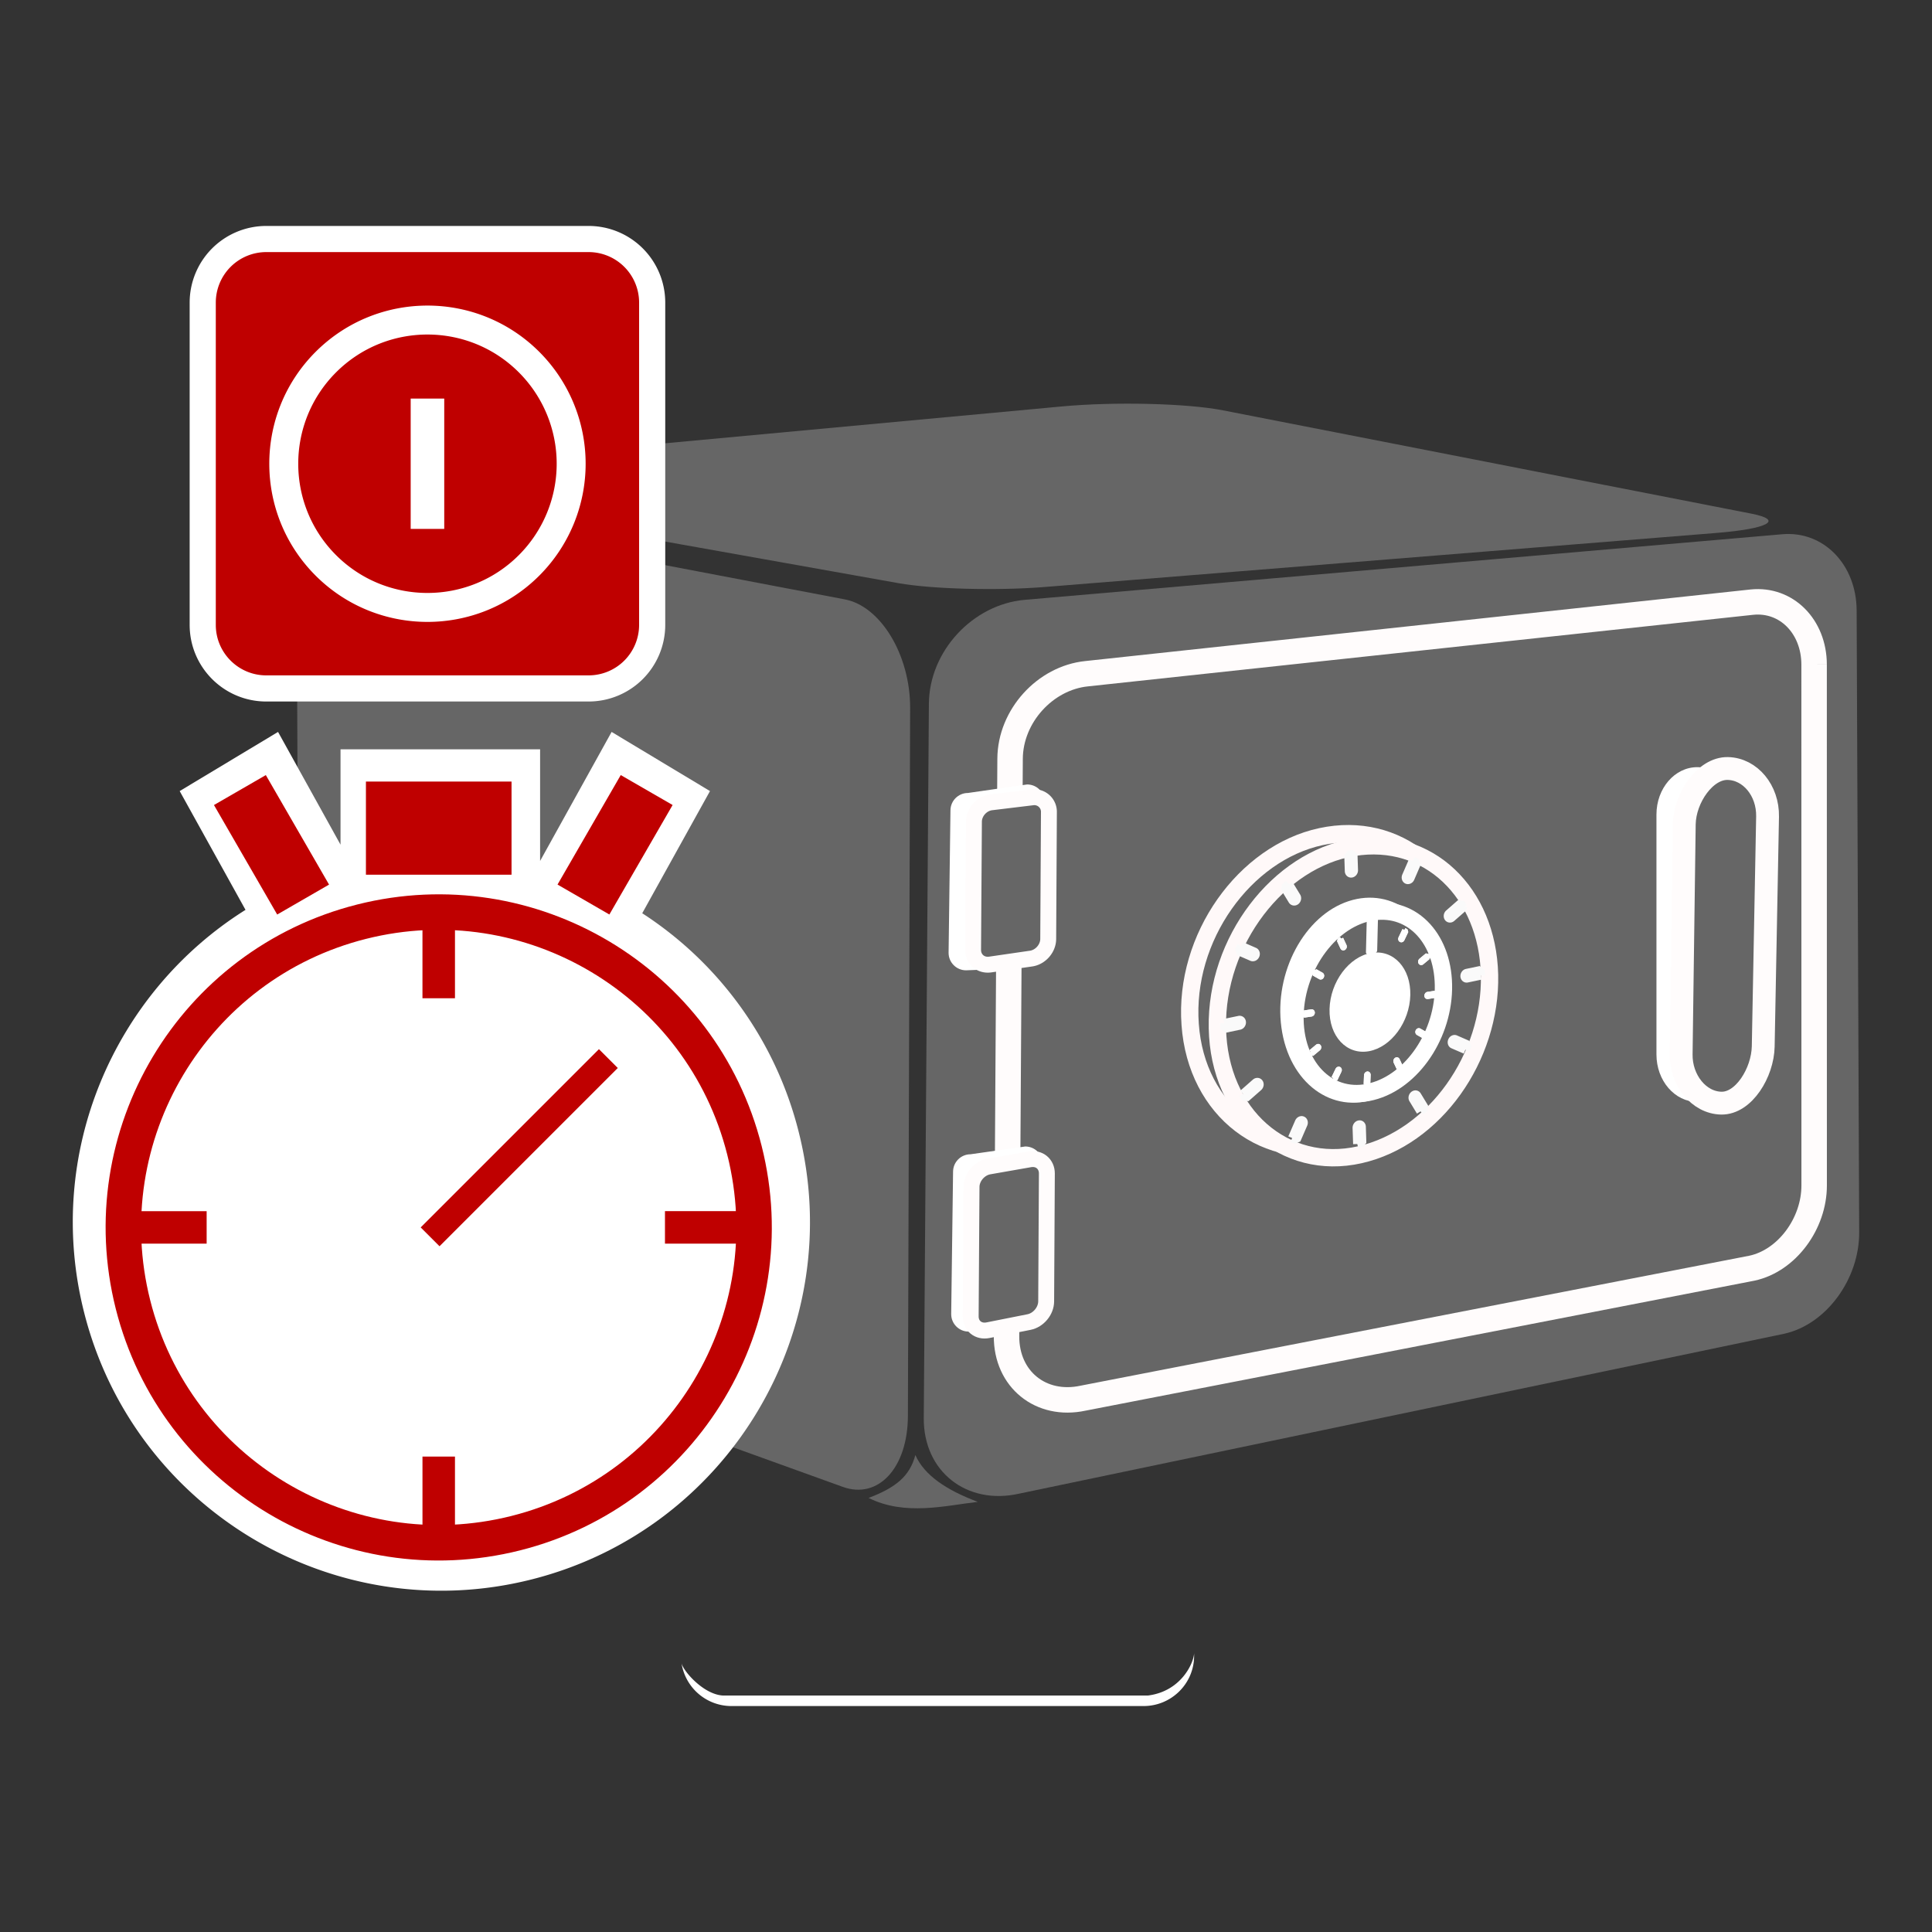 <svg stroke-width=".501" stroke-linejoin="bevel" fill-rule="evenodd" xmlns="http://www.w3.org/2000/svg" overflow="visible" width="150" height="150" viewBox="0 0 112.5 112.5"><rect x="0" y="0" width="112.5" height="112.5" fill="#333333" stroke="none"/><g fill="none" stroke="#000" font-family="Times New Roman" font-size="16"><g stroke-linejoin="miter"><path d="M108.112 35.542l.148 36.222c.01 2.706-1.903 5.343-4.344 5.895l-44.571 9.316c-3.045.688-5.58-1.28-5.554-4.407l.298-41.586c.021-3.072 2.559-5.782 5.565-6.052l44.115-3.82c2.415-.217 4.33 1.768 4.343 4.432z" fill="#666" stroke="none"/><path d="M105.635 38.687l.003 30.328c.007 2.236-1.594 4.398-3.624 4.831l-38.957 7.571c-2.442.522-4.463-1.096-4.447-3.619l.207-33.619c.014-2.483 2.04-4.701 4.457-4.949l38.74-4.168c2.013-.206 3.613 1.419 3.621 3.625z" stroke="#fffcfc" stroke-width="1.483" fill="#666" stroke-miterlimit="79.84"/><path d="M52.997 41.231l-.13 41.215c-.008 3.045-1.739 4.882-3.799 4.132l-28.59-10.314c-1.693-.616-3.039-3.28-3.052-5.968l-.149-36.52c-.01-2.727 1.331-4.694 3.039-4.374l28.874 5.499c2.084.39 3.818 3.234 3.807 6.33zM61.831 23.667l-39.206 3.641c-2.778.258-3.281.772-1.186 1.144l30.881 5.506c1.945.346 5.728.446 8.505.223l39.092-3.145c3.041-.245 3.993-.748 2.062-1.127l-30.766-6.015c-2.091-.411-6.327-.511-9.382-.227z" stroke="none" fill="#666"/><path d="M78.245 66.565c-4.452 1.231-8.583-1.852-8.942-6.911-.37-5.056 3.168-9.983 7.619-10.938 4.458-.958 8.198 2.186 8.567 6.968.36 4.784-2.784 9.65-7.244 10.881z" fill="#666" stroke="#fff9f9" stroke-width="1.009" stroke-miterlimit="79.84"/><path d="M79.181 67.241c-4.365.987-8.201-2.315-8.293-7.383-.097-5.07 3.571-9.798 7.92-10.511 4.359-.715 7.815 2.625 7.927 7.419.105 4.797-3.183 9.487-7.554 10.475z" fill="#666" stroke="#fff9f9" stroke-width="1.009" stroke-miterlimit="79.84"/><path d="M82.264 50.143l-.383.882c-.034.081-.009.171.057.202.065.028.149-.011.184-.093l.381-.881c-.078-.038-.157-.073-.239-.11m-3.609-.382c-.044.009-.087.016-.132.027l.031.935c.001.085.065.146.143.131.076-.015.137-.096.134-.182l-.031-.936a3.371 3.371 0 0 0-.145.025m-3.607 1.721c-.08.066-.161.133-.24.202l.45.742c.043.068.129.077.195.022.067-.057.086-.157.046-.225l-.451-.741m-2.771 3.605c-.048.099-.093.2-.137.301l.764.332c.069.029.156-.012.193-.096.038-.083.011-.176-.059-.205l-.761-.332m-.989 4.491l.004.172c0 .049.004.1.007.15l.868-.182c.08-.016.142-.101.139-.189-.002-.088-.069-.148-.15-.131l-.868.18m1.096 4.117c.049.082.099.163.151.243l.734-.645c.067-.058.089-.16.046-.226-.041-.068-.129-.075-.197-.017l-.734.645m2.859 2.573c.083.037.165.07.249.103l.401-.924c.035-.084.01-.174-.06-.203-.068-.027-.152.017-.189.102l-.401.922m3.795.349c.048-.009.097-.018.147-.031.043-.009.086-.022.131-.031l-.029-.943c-.005-.087-.069-.144-.146-.124-.076.016-.136.101-.135.187l.032.942m3.681-1.9c.077-.069.155-.137.231-.209l-.435-.715c-.04-.065-.125-.072-.187-.014-.065.057-.084.158-.043.222l.434.716m2.61-3.592c.043-.097.083-.194.124-.294l-.712-.311c-.065-.028-.147.016-.18.098-.036.082-.01.171.055.198l.713.309m.895-4.324c0-.054-.002-.108-.004-.164l-.006-.143-.801.167c-.073.015-.13.097-.128.182.004.084.066.141.139.126l.8-.168m-1.023-3.959a10.78 10.78 0 0 0-.143-.239l-.682.598c-.063.054-.081.152-.042.218.039.067.122.075.184.021l.683-.598z" stroke-width=".493" stroke="#fafafa" fill="#fff" stroke-miterlimit="79.84"/><path d="M78.541 52.47c-2.575.837-4.37 4.145-3.923 7.37.445 3.228 2.959 5.065 5.526 4.125 2.569-.94 4.229-4.217 3.792-7.34-.441-3.12-2.818-4.989-5.395-4.155z" fill="#fff" stroke="none"/><path d="M79.918 53.095c-2.381.365-4.436 3.057-4.51 6.009-.079 2.953 1.862 4.969 4.25 4.509 2.393-.46 4.325-3.143 4.393-6 .066-2.858-1.749-4.883-4.133-4.518z" stroke="#fff" stroke-width="1.009" fill="#666" stroke-miterlimit="79.84"/><path d="M79.717 61.211c-1.296.238-2.338-.866-2.298-2.454.04-1.59 1.144-3.058 2.439-3.269 1.295-.21 2.301.894 2.264 2.459-.039 1.56-1.108 3.027-2.405 3.264z" fill="#fff" stroke="none"/><path d="M81.776 54.151l-.227.478c-.02.043-.011.093.021.111.033.02.076 0 .096-.043l.227-.478c-.038-.024-.076-.045-.117-.068m-3.679.507c-.043.033-.085.069-.127.104l.197.422c.018.037.06.046.096.018a.108.108 0 0 0 .032-.121l-.198-.423m-1.51 1.883a3.384 3.384 0 0 0-.077.161l.366.207c.033.019.077 0 .098-.045.021-.045.011-.095-.022-.116l-.365-.207m-.651 2.419a.983.983 0 0 0-.005.093c-.003.029-.003.057-.003.083l.435-.066c.04-.007.075-.051.076-.099.002-.048-.029-.083-.069-.077l-.434.066m.388 2.29c.021.047.044.094.066.139l.386-.322c.036-.03.051-.084.032-.122-.017-.04-.061-.046-.096-.018l-.388.323m1.321 1.527c.04.025.08.045.122.067l.232-.487c.022-.047.013-.097-.02-.116-.033-.018-.078.004-.1.049l-.234.487m1.883.356c.026-.002.051-.007.076-.012.022-.002.045-.007.066-.01l.021-.521c.001-.048-.029-.083-.067-.076-.04.007-.072.051-.076.1l-.02.519m1.931-.892c.039-.035.083-.069.123-.104l-.194-.414c-.017-.039-.06-.047-.094-.017-.034.029-.048.084-.03.122l.195.413m1.462-1.882c.028-.053.05-.106.075-.16l-.351-.201c-.033-.018-.076.004-.097.046-.021.044-.01.095.021.114l.352.201m.624-2.372c0-.031.002-.061.004-.09l.001-.081-.415.062c-.037.007-.07.051-.071.098-.004.046.028.08.065.075l.416-.064m-.374-2.239a3.609 3.609 0 0 0-.064-.139l-.37.309a.11.11 0 0 0-.031.122c.017.036.06.046.093.017l.372-.309z" stroke="#fff" fill="#fff" stroke-width=".244" stroke-miterlimit="79.84"/><path d="M79.538 55.453c-.003.11.143.175.323.145.182-.03.33-.143.332-.254l.049-1.99c.003-.109-.14-.176-.321-.148-.181.028-.331.141-.333.252l-.05 1.995z" fill="#fff" stroke="none"/><path d="M81.776 54.151l-.227.478c-.02.043-.011.093.021.111.033.02.076 0 .096-.043l.227-.478c-.038-.024-.076-.045-.117-.068m-3.679.507c-.043.033-.085.069-.127.104l.197.422c.018.037.06.046.096.018a.108.108 0 0 0 .032-.121l-.198-.423m-1.51 1.883a3.384 3.384 0 0 0-.077.161l.366.207c.033.019.077 0 .098-.045.021-.045.011-.095-.022-.116l-.365-.207m-.651 2.419a.983.983 0 0 0-.005.093c-.003.029-.003.057-.003.083l.435-.066c.04-.007.075-.051.076-.099.002-.048-.029-.083-.069-.077l-.434.066m.388 2.29c.021.047.044.094.066.139l.386-.322c.036-.03.051-.084.032-.122-.017-.04-.061-.046-.096-.018l-.388.323m1.321 1.527c.04.025.08.045.122.067l.232-.487c.022-.047.013-.097-.02-.116-.033-.018-.078.004-.1.049l-.234.487m1.883.356c.026-.002.051-.007.076-.012.022-.002.045-.007.066-.01l.021-.521c.001-.048-.029-.083-.067-.076-.04.007-.072.051-.076.1l-.02.519m1.931-.892c.039-.035.083-.069.123-.104l-.194-.414c-.017-.039-.06-.047-.094-.017-.034.029-.048.084-.03.122l.195.413m1.462-1.882c.028-.053.05-.106.075-.16l-.351-.201c-.033-.018-.076.004-.097.046-.021.044-.01.095.021.114l.352.201m.624-2.372c0-.031.002-.061.004-.09l.001-.081-.415.062c-.037.007-.07.051-.071.098-.004.046.028.08.065.075l.416-.064m-.374-2.239a3.609 3.609 0 0 0-.064-.139l-.37.309a.11.11 0 0 0-.031.122c.017.036.06.046.093.017l.372-.309z" stroke="#fff" fill="#fff" stroke-width=".244" stroke-miterlimit="79.84"/><path d="M96.455 47.428v13.977c0 1.521 1.063 2.756 2.373 2.756h.001c1.309 0 2.373-1.235 2.373-2.756V47.428c0-1.521-1.064-2.756-2.373-2.756h-.001c-1.31 0-2.373 1.235-2.373 2.756z" fill="#fff" stroke="none"/><path d="M98.075 47.979l-.181 13.394c-.03 1.521 1.027 2.837 2.337 2.863 1.309.025 2.411-1.78 2.441-3.301l.253-13.384c.029-1.521-1.011-2.776-2.32-2.801-1.309-.026-2.499 1.709-2.53 3.229z" stroke-width="1.33" fill="#666" stroke="#fffcfc" stroke-miterlimit="79.84"/><path d="M55.345 47.192l-.109 8.292c0 .56.457 1.017 1.017 1.017l1.856-.07c.561 0 1.017-.455 1.017-1.017l1.701-8.718c0-.561-.455-1.017-1.017-1.017l-3.448.496c-.561 0-1.017.457-1.017 1.017z" fill="#fff" stroke="none"/><path d="M61.078 47.301l-.041 7.379c-.004.549-.449 1.058-.995 1.138l-2.381.346c-.553.08-1.002-.305-.998-.86l.049-7.462c.004-.553.457-1.057 1.009-1.123l2.377-.288a.85.85 0 0 1 .98.87z" fill="#666" stroke="#fffcfc" stroke-width=".926" stroke-miterlimit="79.84"/><path d="M55.497 68.23l-.109 8.291c0 .562.455 1.017 1.017 1.017l1.856-.07c.56 0 1.016-.455 1.016-1.016l1.441-8.676c0-.56-.455-1.017-1.017-1.017l-3.187.454c-.562 0-1.017.456-1.017 1.017z" fill="#fff" stroke="none"/><path d="M60.959 68.335l-.041 7.448c-.004.553-.45 1.092-.999 1.2l-2.394.476c-.556.109-1.007-.254-1.002-.814l.049-7.534c.003-.557.46-1.089 1.013-1.187l2.388-.418c.549-.094.989.277.986.829z" fill="#666" stroke="#fffcfc" stroke-width=".926" stroke-miterlimit="79.84"/><path d="M50.579 87.225c2.118 1.059 4.489.445 6.356.227-1.817-.68-3.114-1.544-3.633-2.724-.329 1.234-1.135 1.891-2.723 2.497z" fill="#666" stroke="none"/></g><path d="M69.533 96.251v.169c0 1.614-1.32 2.923-2.945 2.923H42.599a2.94 2.94 0 0 1-2.917-2.519c.036.386 1.238 1.847 2.423 1.907h24.734c1.954-.243 2.685-1.925 2.694-2.48z" fill="#fff" stroke="none"/><g stroke-linejoin="round" stroke-linecap="round"><path d="M11.805 17.619v18.769c0 2.042 1.658 3.7 3.701 3.7h18.769a3.702 3.702 0 0 0 3.701-3.7V17.619a3.702 3.702 0 0 0-3.701-3.701H15.506a3.702 3.702 0 0 0-3.701 3.701z" stroke="#fff" stroke-width="1.522" fill="#bf0000" stroke-miterlimit="79.84"/><path d="M18.973 21.086c3.267-3.266 8.569-3.266 11.835 0a8.37 8.37 0 0 1 0 11.835c-3.266 3.266-8.568 3.266-11.835 0-3.266-3.266-3.266-8.568 0-11.835z" fill="#bf0000" stroke="#fff" stroke-width="1.686" stroke-miterlimit="79.84"/><path d="M23.914 23.209v7.589h1.954v-7.589h-1.954z" fill="#fff" stroke="none"/></g><g stroke-linejoin="miter"><path d="M4.894 76.408c-2.332-9.247 1.735-18.616 9.402-23.427l-3.833-6.917 5.728-3.444 3.638 6.565v-5.553H31.45v6.501l4.164-7.513 5.728 3.444-3.945 7.114a21.372 21.372 0 0 1 9.113 12.741c2.895 11.485-4.079 23.159-15.564 26.053C19.46 94.867 7.787 87.893 4.894 76.408z" fill="#fff" stroke="none" stroke-width="2.145" stroke-miterlimit="79.84"/><path d="M21.06 53.669c9.827-2.475 19.814 3.49 22.29 13.317 2.476 9.827-3.49 19.814-13.317 22.29-9.827 2.476-19.814-3.49-22.29-13.317-2.476-9.827 3.49-19.814 13.317-22.29z" stroke="#bf0000" stroke-width="2.066" fill="#fff" stroke-miterlimit="79.84"/><path d="M24.601 90.242v-5.427h1.892v5.427h-1.892zM6.607 72.418v-1.892h5.426v1.892H6.607zm32.114 0v-1.893h5.426v1.893h-5.426zM24.6 58.129v-5.426h1.893v5.426H24.6zM16.141 53.253l-3.682-6.376 3.02-1.744 3.682 6.377-3.02 1.743zm19.343-.002l-3.019-1.743 3.681-6.376 3.02 1.744-3.682 6.375zm-14.176-2.317v-5.423h8.479v5.423h-8.479zM35.973 62.19L25.594 72.569l-1.097-1.097 10.379-10.379 1.097 1.097z" fill="#bf0000" stroke="none"/></g></g></svg>